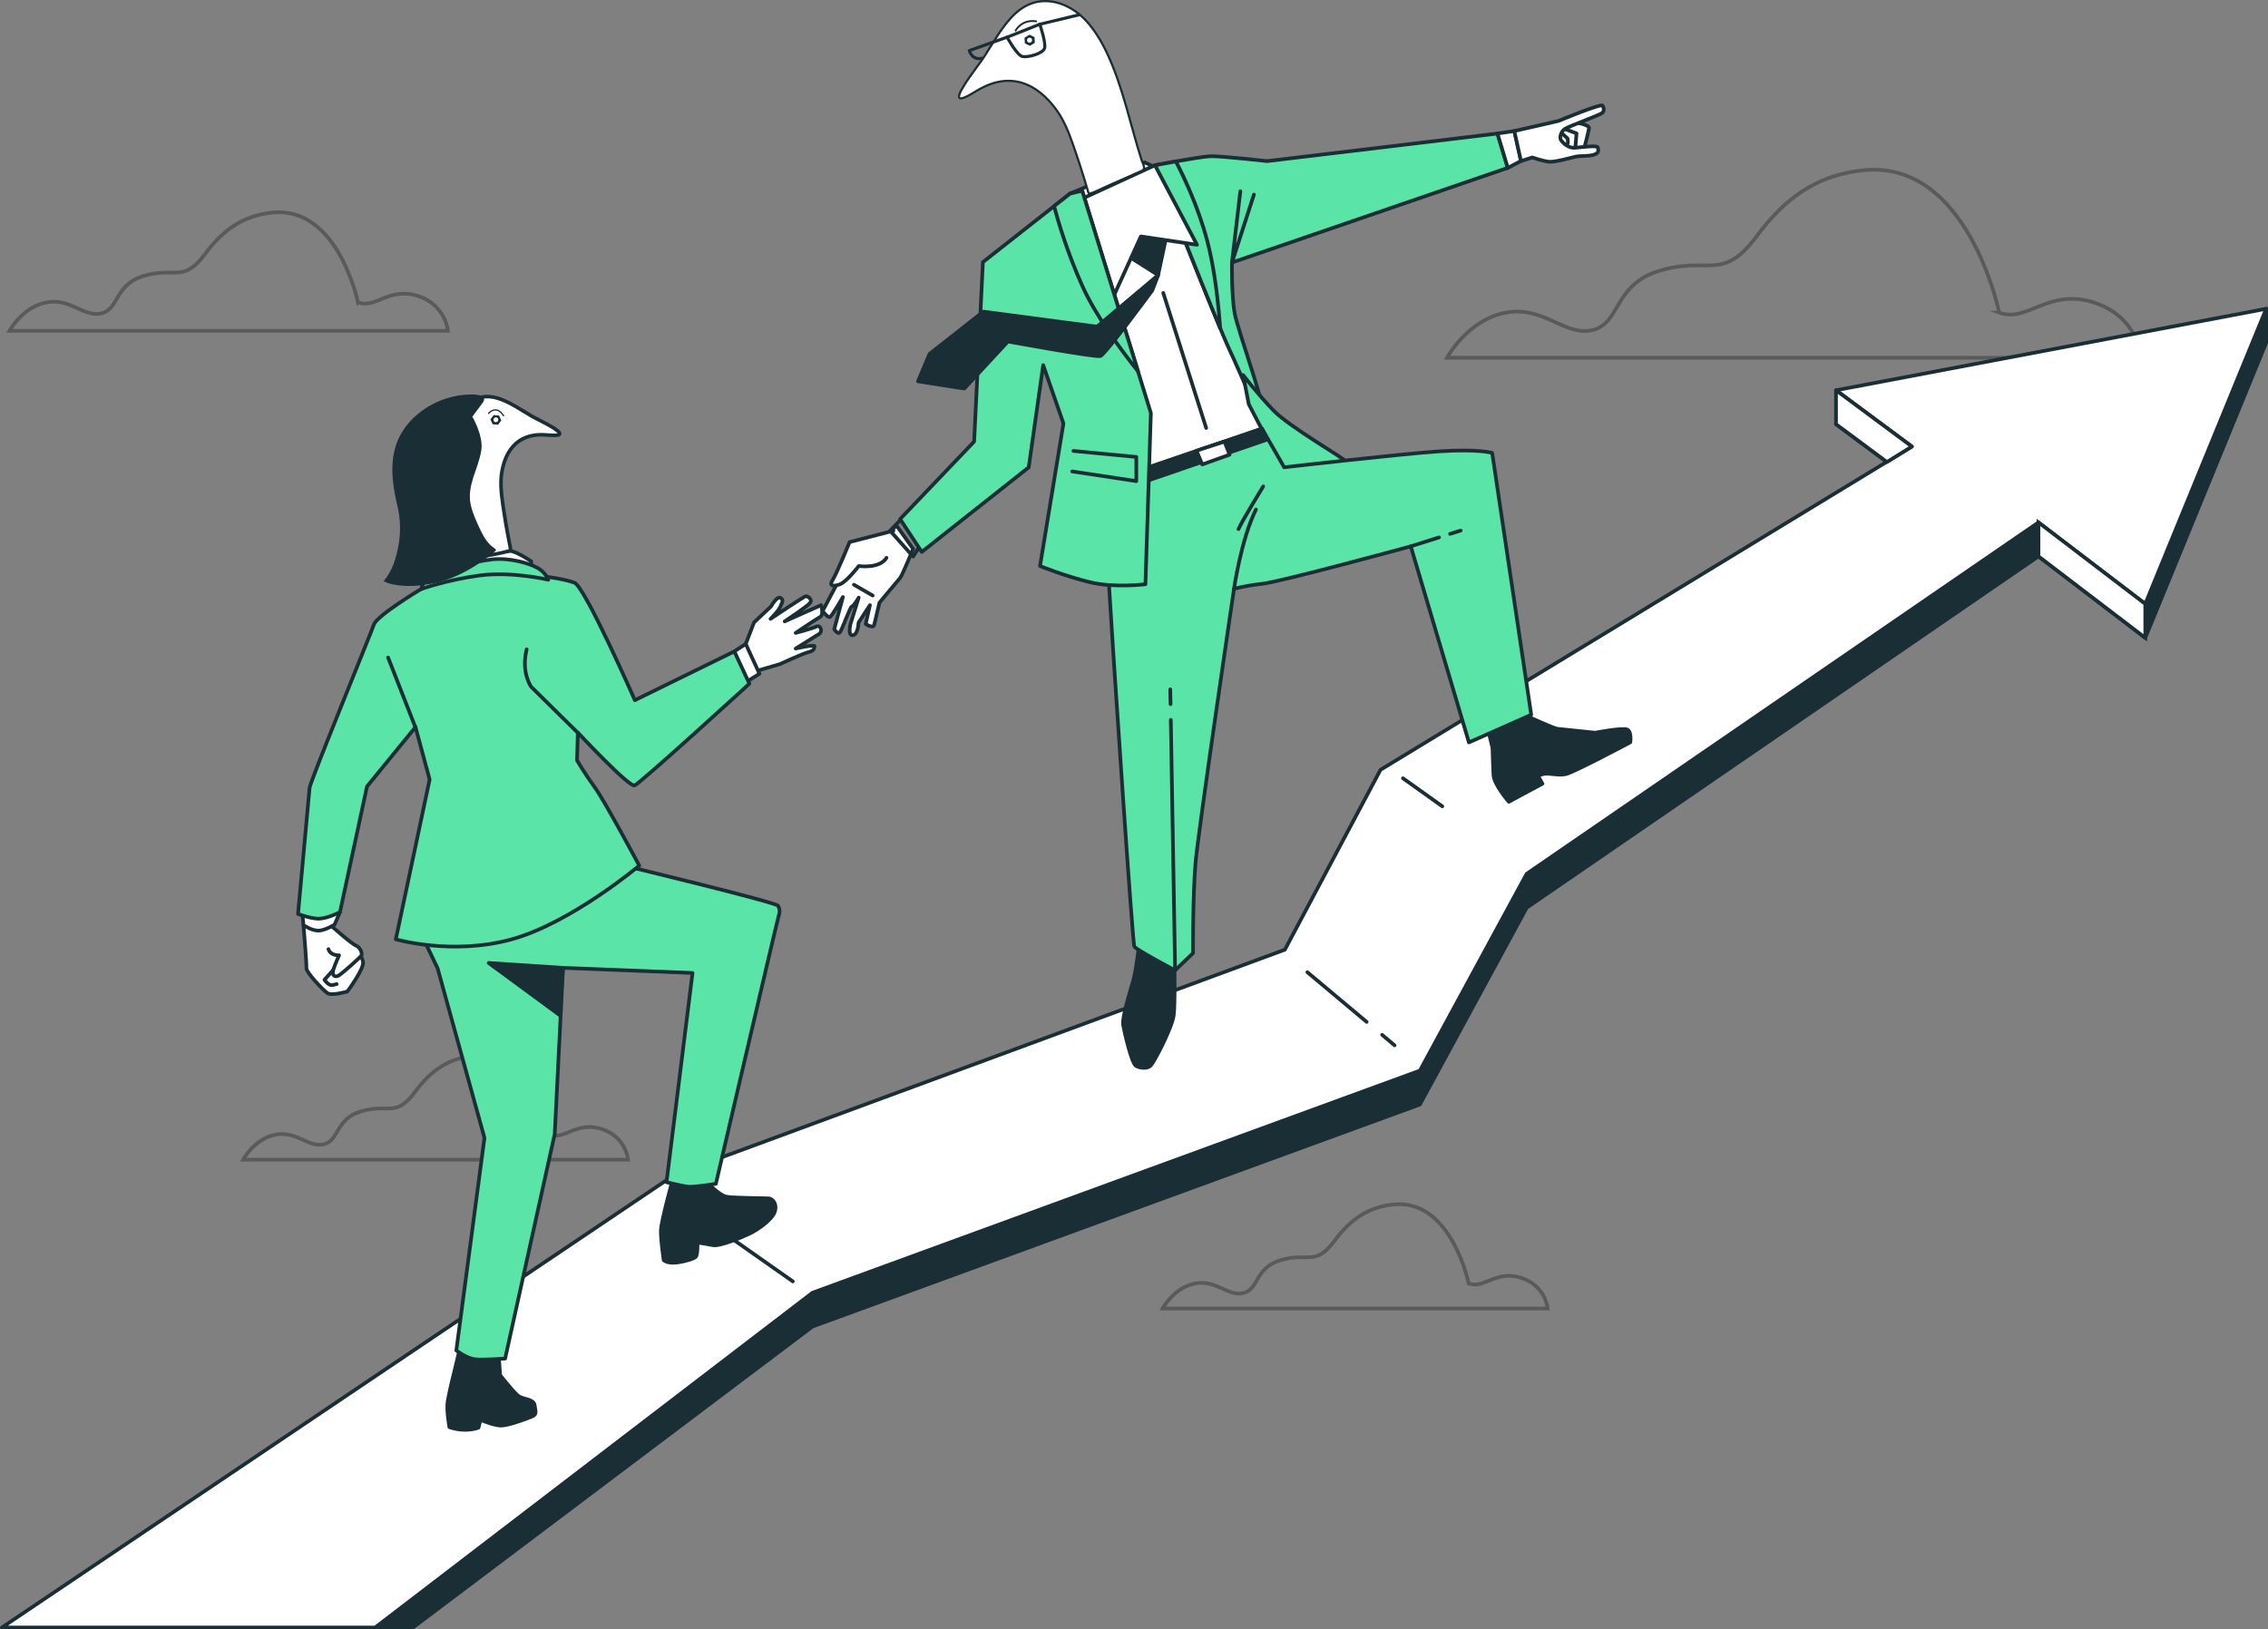<svg xmlns="http://www.w3.org/2000/svg" id="Layer_2" data-name="Layer 2" viewBox="0 0 278.83 200.36"><rect x="0" y="0" width="278.83" height="200.36" fill="#808080" stroke="none"/><defs><style> .cls-1, .cls-2, .cls-3, .cls-4, .cls-5, .cls-6, .cls-7, .cls-8, .cls-9, .cls-10 { stroke: #1a2e35; } .cls-1, .cls-2, .cls-4, .cls-5, .cls-7, .cls-11 { stroke-width: .45px; } .cls-1, .cls-6, .cls-7, .cls-8 { fill: #fff; } .cls-1, .cls-11 { stroke-miterlimit: 10; } .cls-2, .cls-3, .cls-4, .cls-5, .cls-6, .cls-7, .cls-8, .cls-9, .cls-10 { stroke-linecap: round; stroke-linejoin: round; } .cls-2, .cls-12 { fill: #1a2e35; } .cls-3 { stroke-width: .23px; } .cls-3, .cls-4, .cls-11, .cls-9, .cls-10 { fill: none; } .cls-5 { fill: #5ae4a7; } .cls-12 { stroke-width: 0px; } .cls-6 { stroke-width: .44px; } .cls-8 { stroke-width: .27px; } .cls-11 { opacity: .3; stroke: #000; } .cls-9 { stroke-width: .16px; } .cls-10 { stroke-width: .38px; } </style></defs><g id="Layer_1-2" data-name="Layer 1"><g><path class="cls-11" d="M245.79,38.44s-3.84-18.79-16.66-17.51c-5.83.58-9.72,3.5-13.1,8.04-4.33,5.82-5.89,2.44-12.09,4.35-5.55,1.71-4.7,6.41-8.11,7.26-3.42.85-5.98-2.99-10.68-2.14-4.7.85-7.26,5.55-7.26,5.55h85.41s-.43-5.12-5.98-6.83c-5.55-1.71-8.11,2.56-11.53,1.28Z"></path><path class="cls-11" d="M44.01,37.19s-2.43-11.86-10.51-11.05c-3.68.37-6.14,2.21-8.27,5.07-2.74,3.67-3.71,1.54-7.63,2.74-3.5,1.08-2.96,4.04-5.12,4.58-2.16.54-3.77-1.89-6.74-1.35-2.96.54-4.58,3.5-4.58,3.5h53.91s-.27-3.23-3.77-4.31c-3.5-1.08-5.12,1.62-7.28.81Z"></path><path class="cls-11" d="M180.56,157.82s-2.13-10.42-9.23-9.71c-3.23.32-5.39,1.94-7.26,4.46-2.4,3.23-3.26,1.35-6.7,2.41-3.08.95-2.6,3.55-4.5,4.02-1.89.47-3.31-1.66-5.92-1.18-2.6.47-4.02,3.08-4.02,3.08h47.34s-.24-2.84-3.31-3.79c-3.08-.95-4.5,1.42-6.39.71Z"></path><path class="cls-11" d="M67.51,139.52s-2.13-10.42-9.23-9.71c-3.23.32-5.39,1.94-7.26,4.46-2.4,3.23-3.26,1.35-6.7,2.41-3.08.95-2.6,3.55-4.5,4.02-1.89.47-3.31-1.66-5.92-1.18-2.6.47-4.02,3.08-4.02,3.08h47.34s-.24-2.84-3.31-3.79c-3.08-.95-4.5,1.42-6.39.71Z"></path><g><g><polygon class="cls-2" points="225.72 52.16 235.05 59.08 169.72 98.83 157.96 120.95 82.95 148.61 4.85 200.13 50.77 200.13 99.89 163.12 174.56 135.82 187.69 111.62 250.61 68.41 263.74 78.43 278.61 42.14 278.61 37.97 225.72 52.16"></polygon><polygon class="cls-7" points="225.72 47.99 235.05 54.91 169.72 94.66 157.96 116.78 82.95 144.44 .23 200.13 46.12 200.13 99.89 158.96 174.56 131.65 187.69 107.45 250.61 64.24 263.74 74.26 278.61 37.97 225.72 47.99"></polygon><line class="cls-4" x1="169.92" y1="127.25" x2="171.45" y2="128.54"></line><line class="cls-4" x1="160.73" y1="119.55" x2="168.02" y2="125.66"></line><line class="cls-4" x1="172.48" y1="95.7" x2="177.32" y2="99.15"></line><line class="cls-4" x1="97.47" y1="157.57" x2="83.58" y2="147.81"></line></g><polygon class="cls-7" points="225.72 52.16 225.72 47.99 235.05 54.91 231.98 56.81 225.72 52.16"></polygon><polygon class="cls-1" points="263.74 78.43 263.74 74.26 250.61 64.24 250.61 68.41 263.74 78.43"></polygon></g><g><g><path class="cls-7" d="M91.68,79.18l1.02-2.64,2.09-1.97s.73-1.32,1.17-1.05c.44.27.18.55-.02,1.07s-1.21,1.51-1.21,1.51c0,0,4.08-2.73,4.31-2.78.24-.06.89.38.55.82-.34.43-3.12,2.27-3.12,2.27l4.48-2s.36,1.18-.12,1.45c-.48.27-3.01,1.97-3.01,1.97,0,0,1.97-.52,2.53-.78.56-.26.79.61.39.88-.41.27-2.92,1.82-2.92,1.82,0,0,2.43-.56,2.33-.26-.1.3-.05.53-.75.7-.71.17-3.51,1.47-3.51,1.47l-3.86,1.13-.33-3.61Z"></path><polygon class="cls-7" points="90.27 80.11 91.68 79.18 93.37 82.85 91.35 84.11 90.27 80.11"></polygon><g><path class="cls-7" d="M37.31,113.76s.4,4.82.36,5.3c-.04.48,2.04,2.69,2.58,3.06.54.37,2.45-.2,2.45-.2,0,0,2.11-2.82,1.93-3.65-.17-.83-.71-1.2-.71-1.2l-2.6-2.44-.84-1.02-3.17.13Z"></path><path class="cls-4" d="M40.97,119.27l-1.08,1.21s.5.77,1,.65l.5-.12h0"></path><path class="cls-7" d="M40.48,113.63s2.71,2.42,3.26,2.63c.55.21.81.96.71,1.2-.1.23-2.21,2.08-2.72,2.44s-.98.08-.76-.63c.22-.71.72-1.8.72-1.8,0,0-1.06.07-1.31-.76"></path></g><path class="cls-7" d="M37.09,111.56l.22,2.21s1.15.75,1.97.66c.82-.09,1.85-.73,1.85-.73l.66-1.52-4.7-.61Z"></path><path class="cls-2" d="M82.79,144.72s-1.53,5.48-1.54,6.62c-.02,1.14.34,3.61.34,3.61,0,0,.45.45,1.6.3,1.15-.15,2.08-.47,2.34-.69.26-.22.23-1.77.23-1.77,0,0,1.12.18,1.93.33.8.15,3.42-.93,4.43-1.41,1.02-.48,2.92-1.78,3.17-2.82.25-1.04-.44-1.5-.76-1.53-.32-.03-4.31-.04-5.19-.2-.88-.16-2.38-1.67-2.44-1.92-.06-.25-4.11-.51-4.11-.51Z"></path><path class="cls-2" d="M61.3,166.56l.19,2.54s1.83,2.35,2.38,2.65,1.76.31,1.86,1.05c.1.74.31,1.08-.28,1.36-.59.27-2.95,1.13-3.84,1.14-.9,0-2.54-.71-2.54-.71l-.24.96s-.59.27-1.65.27c-1.06,0-1.93-.33-1.93-.33,0,0-.39-2.07-.21-3.19.18-1.12.92-4.07.92-4.07l.63-2.63,4.72.97Z"></path><path class="cls-5" d="M51.74,114.76l2.06,4.31,5.76,20.85-3.46,26.14s1.29,1,2.34,1.09,3.66-.09,3.66-.09l6.1-27.62,1.02-20.43,15.92.63-3.2,25.73s1.99.49,2.71.56c.72.06,3.36-.36,3.36-.36,0,0,7.47-32.1,7.69-32.81.22-.71.16-.96-.04-1.38-.21-.42-18.48-4.83-18.48-4.83,0,0-21.41,8.55-25.44,8.2Z"></path><polygon class="cls-2" points="69.21 119.01 60.08 118.41 68.81 124.83 69.21 119.01"></polygon><path class="cls-5" d="M51.77,72.43s-5.42,3.25-5.8,4.36-7.85,19.34-7.91,20.09-1.42,15.5-1.42,15.5c0,0,1.2.48,2.33.58s2.83-.81,2.83-.81l3.32-15.44,5.96-7.3,1.74,6.44-4.16,19.65s6.97,2.03,14.29-.01c7.32-2.04,15.64-9.05,15.64-9.05,0,0-4.27-7.99-5.46-9.61-1.19-1.63-2.19-3.33-2.19-3.33l.1-3.42s6.28,6.73,6.97,6.5c.69-.23,14.12-12.51,14.12-12.51l-1.85-3.97-12.23,6s-6.14-13.96-7.43-14.45c-1.29-.49-4.12-.83-4.12-.83,0,0-8.78-2.09-14.71,1.6Z"></path><path class="cls-7" d="M57.67,68.08s4.32-.39,5.08-.33c.76.06,2.56,1.27,2.56,1.27l-.12,1.42s-4.19-1.12-6.52-.65c-2.33.47-5.66,1.52-5.66,1.52l.67-2.23s2.27-.95,3.99-.99Z"></path><path class="cls-5" d="M51.77,72.43l.78-2s5.7-1.39,7.92-1.64c2.22-.25,4.63.49,5.63,1.05,1,.56,1.31,1.45,1.31,1.45,0,0-4.48-1.05-8.43-.53-3.95.52-7.19,1.67-7.19,1.67Z"></path><path class="cls-4" d="M71.02,90.09l-5.71-5.63s-1.28-1.73-.56-4.62"></path><line class="cls-7" x1="51.07" y1="89.43" x2="47.71" y2="80.85"></line><g><g><g id="Mask_Group_2" data-name="Mask Group 2"><g id="Group_8478" data-name="Group 8478"><g id="Group_8476" data-name="Group 8476"><path class="cls-6" d="M61.14,68.09c-1.01.21-2.03.36-3.05.51-.6.09-.54-.25-.62-.71-.04-.24-.08-.47-.13-.71-.3-1.67-.59-3.34-.9-5.01-.08-.45-.17-.9-.26-1.35-.56-2.98-1.15-6.55-.11-9.13.63-1.59,2.32-3.52,5.03-2.75,1.5.42,2.95,1.47,4.39,2.3.56.31,3.1,1.5,3.3,2.01.19.45-1.38.23-1.71.23-.14,0-.27-.01-.38-.02-4-.07-4.89,3.31-5.08,5.19-.12,1.46.14,2.98.36,4.42.13.87.28,1.74.44,2.6.07.4.15.81.23,1.21.03.18.08.36.1.54.04.33-.02.3-.35.38-.42.11-.84.21-1.27.29Z"></path></g><g id="Group_8477" data-name="Group 8477"><path id="Path_10572" data-name="Path 10572" class="cls-12" d="M60.69,51.04l.67.06.27.6-.4.53-.67-.06-.27-.6.4-.53ZM60.67,51.59c-.02.16.1.31.26.32,0,0,0,0,0,0,.17.02.31-.1.33-.27.02-.16-.1-.31-.26-.32,0,0,0,0,0,0-.17-.02-.31.1-.33.27h0Z"></path></g></g></g><path class="cls-9" d="M60.07,50.83s.93-1.13,1.84.29"></path></g><path class="cls-12" d="M58.04,48.51s-.08,0-.12,0c-1.03,0-2.05.17-3.03.48-2.39.76-4.61,2.42-5.76,4.68-1.36,2.66-.93,5.81-.26,8.59.38,1.61.41,3.3.1,4.92-.28,1.48-.76,3.07-1.77,4.22-.01.02-.03.03-.04.05.11.06.22.12.33.17.54.26,3.13.9,6.8-.14,1.85-.53,3.57-1.47,5.13-2.57.5-.35,1.02-.7,1.46-1.13.04-.04.08-.08.09-.13.01-.1-.08-.17-.17-.23-.81-.51-1.33-1.39-1.73-2.24-.47-1-.96-2.03-1.2-3.12-.51-2.35.94-4.4,1.3-6.67.29-1.8-1.1-4.15-1.1-4.15,0,0,1.23-1.65,1.27-1.71.67-.9-.66-1.02-1.32-1.03Z"></path></g></g><g><g><path class="cls-7" d="M103.84,70.02l-2.71,5.12s.66.87.91.73c.26-.14,1.59-2.46,1.59-2.46l-1.07,3.96s.43.69.7.38c.27-.3,1.24-3.14,1.49-3.2.25-.06.82-1.07.82-1.07l-1.01,3.24s-.37,1.51.29,1.4c.66-.11.7-1.56.7-1.56l1.4-2.15-.52,2.31s.92.65,1.05.09.64-2.7.64-2.7c0,0,2.26-2.73,2.53-3.03.27-.3,1.61-3.59,1.61-3.59l-2.03-2.85-6.38,5.37Z"></path><path class="cls-7" d="M109.84,65.26l-5.39,1.4s-1.64,4-2.1,4.69c-.46.69.09.82.93.49.84-.33,2.3-2.24,2.3-2.24,0,0,2.56.38,3.41-1.01"></path><line class="cls-4" x1="104.98" y1="71.9" x2="107.29" y2="73.23"></line></g><path class="cls-7" d="M142.94,20.99l11.22,28.62.99,3.1s-10.8,4.51-13.04,4.87c-2.24.36-3.1.66-3.1.66l-11.3-28.33,3.83-6.1,9.18-3.84,2.22,1.02Z"></path><line class="cls-4" x1="143.01" y1="36.02" x2="148.29" y2="52.63"></line><path class="cls-2" d="M140.06,115.99s-.35,3.18-.7,4.44c-.35,1.26-1.45,4.7-1.28,5.6.16.9,1.04,4.75,1.58,5.04s1.34.36,1.77,0,2.65-4.67,2.86-6.18c.21-1.51.07-6.42.1-6.82.03-.4-4.32-2.06-4.32-2.06Z"></path><path class="cls-2" d="M187.38,87.9s3.63,1.68,4.11,1.72,4.62.48,4.62.48c0,0,3.43-.67,3.97-.38.54.29.35,1.56.35,1.56,0,0-6.9,3.67-7.89,3.9-.98.24-2.15-.18-2.81,0l-.66.18.56,1.01-4.13,2.22s-1.83-2.09-1.89-3.3c-.06-1.21-.12-3.3-.12-3.3l-.59-2.46,4.48-1.63Z"></path><path class="cls-5" d="M141.99,20.32s7.74,19.69,9.18,22.72c1.44,3.03,2.76,6.69,3.89,7.64,1.12.95-2.9-10.04-3.28-12.2-.38-2.16-.32-6.2-.32-6.2l33.91-11.64-1.27-4.22-28.31,3.39s-5.76-.64-6.97-.6c-1.21.04-6.82,1.1-6.82,1.1Z"></path><path class="cls-5" d="M144.57,19.85c-1.39.25-2.58.47-2.58.47,0,0,5.4,13.75,8.02,20.04-.2-2.79-.63-7.12-1.59-10.74-1.11-4.21-2.92-7.97-3.85-9.76Z"></path><polyline class="cls-4" points="152.49 23.51 151.46 32.28 154.16 23.93"></polyline><polygon class="cls-7" points="184.1 16.42 186.18 16.11 187 19.79 185.37 20.65 184.1 16.42"></polygon><g><path class="cls-7" d="M193.65,15.04s1.75.29,1.71.71c-.04.42-.66,2.71-.66,2.71,0,0-1.45.37-2.55,0-1.1-.38-1.46-1.19-1.18-1.95.28-.76,2.68-1.47,2.68-1.47Z"></path><polyline class="cls-4" points="192.38 15.86 193.82 16.4 193.67 18.17"></polyline><path class="cls-4" d="M191.85,16.24l.86.78s.1.43.02.64"></path></g><path class="cls-7" d="M186.18,16.11l5.43-1.24s5.22-2.18,5.41-1.88c.19.3.23.66-.08.92-.31.26-4.11,1.63-4.57,1.95-.45.32-.73,1.07-.41,1.45s.91.93,1.7.86c.79-.07,2.72-.33,2.77-.05s.23.66-.43.89c-.66.23-1.71.14-2.22.24-.51.1-2.54.7-3.32.64-.77-.07-2.08-.53-2.08-.53l-1.39.45-.82-3.69Z"></path><g><path class="cls-5" d="M153.51,49.67s5.67,11.03,6.12,11.04,5.58-3.86,5.72-4.04-6.84-4.17-8.81-6.22c-1.97-2.05-3.71-4.33-3.71-4.33l.69,3.55Z"></path><path class="cls-5" d="M155.15,52.71l2.73,4.75s14.24-1.64,19.05-1.96c4.82-.32,6.52.19,6.52.19l4.8,32.2-7.66,3.4-7.15-24.11s-15.94,4.35-18.27,4.61c-2.33.26-3.46.62-3.46.62,0,0-4.39,29.75-4.73,33.68-.34,3.93-.31,11.12-.31,11.12l-2.21,2.11s-4.76-2.53-5-2.92c-.24-.39-2.64-36.89-2.64-36.89l-.9-14.26,3.09-7.01,16.14-5.53Z"></path><polygon class="cls-2" points="140.77 59.22 155.82 54.04 155.15 52.71 140.56 57.67 140.77 59.22"></polygon><polygon class="cls-7" points="147.1 55.42 147.8 57.11 151.17 55.91 150.54 54.3 147.1 55.42"></polygon><line class="cls-4" x1="143.91" y1="86.59" x2="143.87" y2="84.76"></line><line class="cls-4" x1="144.47" y1="119.33" x2="143.94" y2="88.52"></line><path class="cls-4" d="M151.71,72.41s.88-6.13,2.7-9.76"></path><path class="cls-4" d="M155.3,59.81s-2.64,4.31-3.04,5.25"></path><line class="cls-4" x1="178.27" y1="65.65" x2="179.58" y2="65.24"></line><line class="cls-4" x1="173.44" y1="67.18" x2="176.92" y2="66.08"></line></g><polygon class="cls-2" points="138.53 31.39 142.38 33.83 143.59 28.17 139.24 26.82 138.53 31.39"></polygon><polygon class="cls-7" points="140.26 29.07 136.97 36.29 132.61 24.63 141.99 20.32 147.16 30.1 140.26 29.07"></polygon><polygon class="cls-4" points="111.21 63.4 109.43 65.26 112.26 68.44 113.17 67 111.21 63.4"></polygon><path class="cls-5" d="M131.55,23.81l-10.71,8.42-1.08,22.07-9.1,9.53,2.66,4.04,13.15-10.4,1.78-12.57,2.49,7.17-2.88,17.53s3.06,1.24,6.08,1.98c3.02.75,6.88.26,6.88.26l.67-21.05-8.45-27.35-1.49.36Z"></path><polyline class="cls-5" points="131.97 55.45 139.7 56.19 139.7 59.16 131.82 57.97"></polyline><path class="cls-5" d="M133.04,23.45l-1.49.36-1.96,1.54c.48,1.82,1.62,5.71,3.5,9.87,1.64,3.63,4.75,7.84,6.82,10.44l-6.87-22.22Z"></path><path class="cls-2" d="M142.38,33.83l-7.52,6.34-13.97-1.85-6.61,5.2-1.42,3.37,5.69.89,5.37-5.79s10.79,1.98,11.37,1.79,6.37-8.06,6.37-8.06l.73-1.89Z"></path><g><g><g id="Mask_Group_2-2" data-name="Mask Group 2"><g id="Group_8478-2" data-name="Group 8478"><g id="Group_8476-2" data-name="Group 8476"><path class="cls-8" d="M136.91,22.54c1.06-.47,2.12-.94,3.18-1.41.2-.09.48-.15.55-.39.08-.28-.2-.78-.29-1.05-1.39-4.35-2.28-8.96-4.23-13.11-.32-.69-.68-1.36-1.08-2.01-.6-.97-1.3-1.89-2.15-2.64-1.8-1.6-5.14-2.95-8.05-.28-1.61,1.47-2.77,3.71-4.06,5.65-.51.74-2.94,3.84-2.88,4.6.04.68,1.88-.58,2.28-.8.17-.1.33-.19.47-.26,4.96-2.61,8.23,1.06,9.65,3.3.9,1.47,1.46,3.16,2.01,4.78.34,1.01.67,2.02.98,3.03.15.5.3,1,.45,1.51.1.34.12.41.48.28.54-.2,1.06-.47,1.59-.71.37-.16.73-.33,1.1-.49Z"></path></g><g id="Group_8477-2" data-name="Group 8477"><path id="Path_10572-2" data-name="Path 10572" class="cls-12" d="M126.56,4.26l-.6.38.03.69.63.31.6-.38-.03-.69-.63-.31ZM126.84,4.77c.09.14.05.33-.09.43,0,0,0,0,0,0-.15.09-.34.05-.44-.09-.09-.14-.05-.33.09-.43,0,0,0,0,0,0,.15-.09.34-.05.44.09h0Z"></path></g></g></g><path class="cls-3" d="M124.86,3.76s.72-1.41,2.53-1.14"></path></g><g><path class="cls-10" d="M123.81,4.57s1.22,2.24,1.89,2.38c.67.14,2.52-.36,2.72-1.02.2-.67-.59-2.95-.59-2.95l-4.02,1.6Z"></path><line class="cls-10" x1="127.83" y1="2.98" x2="132.67" y2="1.82"></line><path class="cls-10" d="M123.81,4.57l-4.64,1.65s.31,1.22,1.54.95"></path></g></g></g></g></g></g></svg>